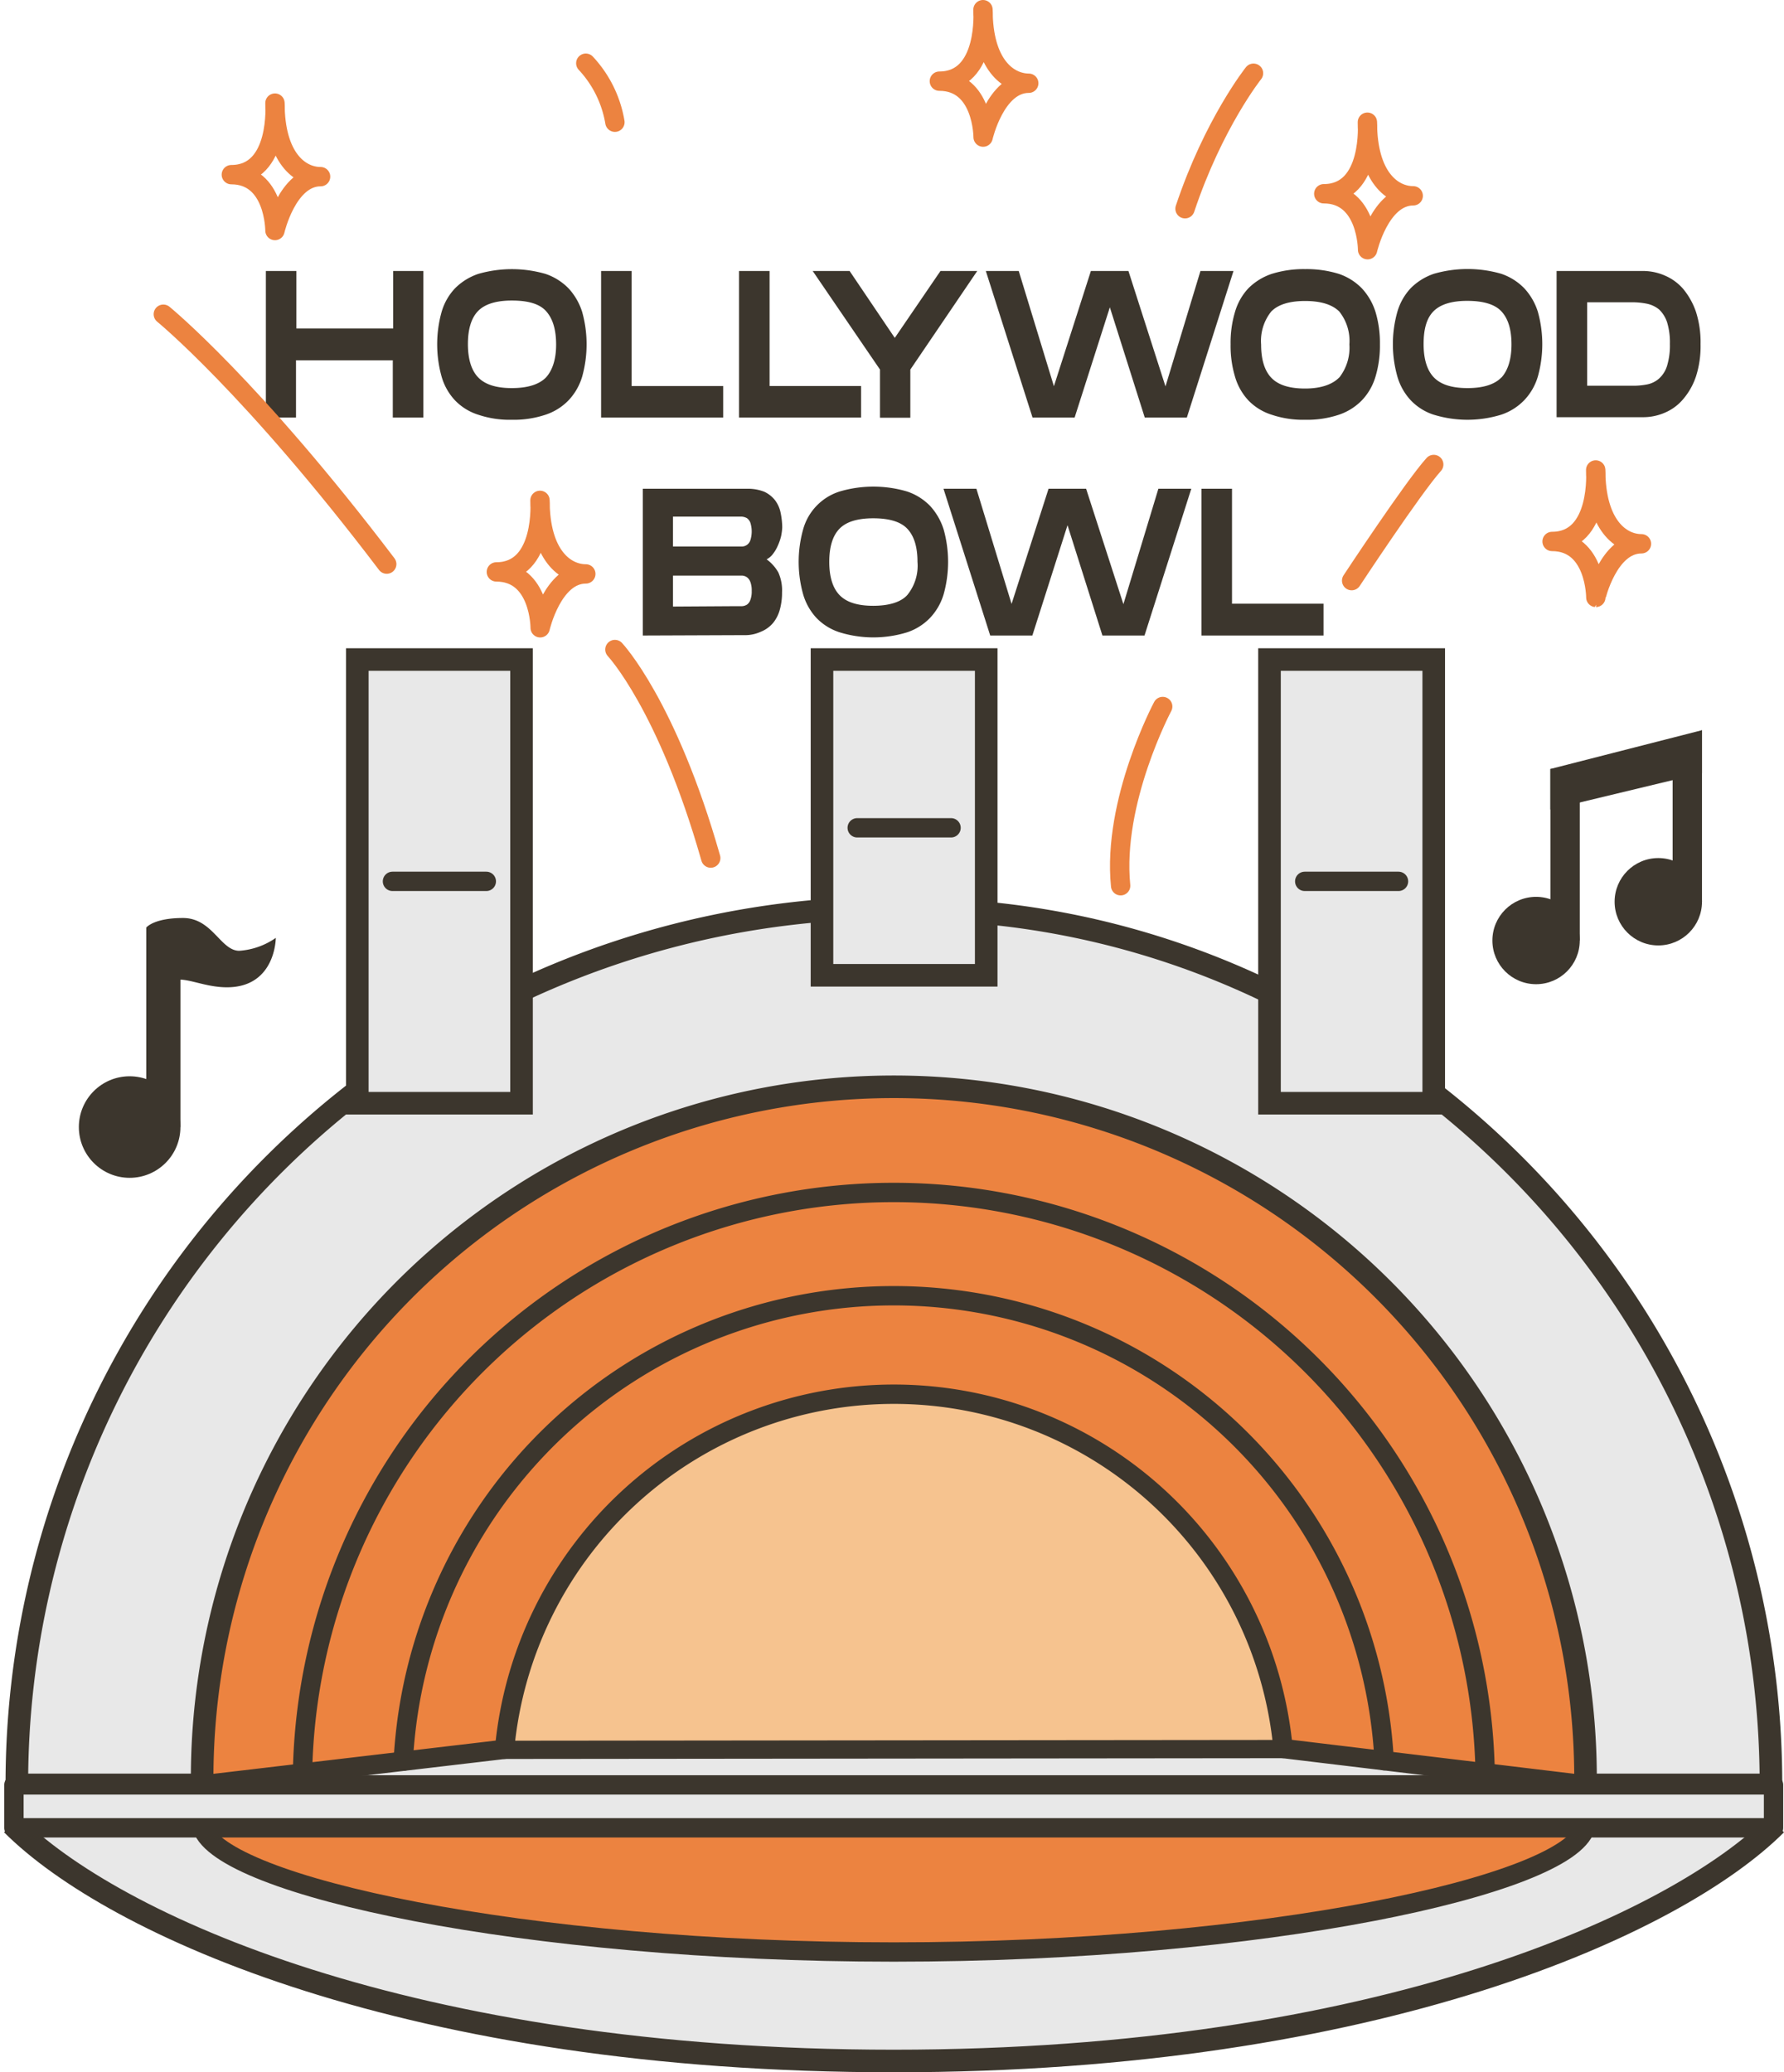 <svg id="Layer_1" data-name="Layer 1" xmlns="http://www.w3.org/2000/svg" viewBox="0 0 276.46 321.18">
  <defs>
    <style>
      .cls-1, .cls-3, .cls-7 {
        fill: #e8e8e8;
      }

      .cls-2 {
        fill: #ec8340;
      }

      .cls-2, .cls-3, .cls-4, .cls-7 {
        stroke: #3c362d;
      }

      .cls-2, .cls-4, .cls-7, .cls-8, .cls-9 {
        stroke-linecap: round;
        stroke-width: 3px;
      }

      .cls-2, .cls-4, .cls-7, .cls-8 {
        stroke-linejoin: round;
      }

      .cls-3, .cls-9 {
        stroke-miterlimit: 10;
      }

      .cls-3 {
        stroke-width: 3.5px;
      }

      .cls-4, .cls-8, .cls-9 {
        fill: none;
      }

      .cls-5 {
        fill: #f6c38f;
      }

      .cls-6 {
        fill: #3c362d;
      }

      .cls-8, .cls-9 {
        stroke: #ec8340;
      }
    </style>
  </defs>
  <g id="ARTWORK">
    <path class="cls-1" d="M773.61,160.56c0-42.63-18.25-80.34-51.71-106.82h0V-14.44H693.78V37.7a130.93,130.93,0,0,0-41.06-11.26v-41H624.26V25.33a137.63,137.63,0,0,0-43.73,11.39V-14.44H552.42V52.9l-1.19.91c-33.63,26.48-51,64.74-51,107.5l-.19,8h.25c9.23,9.23,102.9,34.84,136.61,34.84,79.83,0,122.79-21.68,136.7-35.59Z" transform="translate(-498.39 115.28)"/>
    <path class="cls-2" d="M744.09,161.36a107.19,107.19,0,1,0-214.37-2.07q0,1,0,2.07l46.86-5.52,120.64-.12Z" transform="translate(-498.39 115.28)"/>
    <path class="cls-3" d="M651.23,26.22a128.33,128.33,0,0,1,43,11.88,15.87,15.87,0,0,1,1.48.76" transform="translate(-498.39 115.28)"/>
    <path class="cls-3" d="M579.21,38.22a135.6,135.6,0,0,1,46.56-12.37" transform="translate(-498.39 115.28)"/>
    <path class="cls-3" d="M554.38,53.36l-1.49,1.15A135.67,135.67,0,0,0,501,161.36h28.72a107.19,107.19,0,0,1,214.37-2.07q0,1,0,2.07h28.74A135.68,135.68,0,0,0,721.18,54.71" transform="translate(-498.39 115.28)"/>
    <path class="cls-3" d="M773.61,167.47c-15.33,15.33-61.64,36.68-136.7,36.68s-121.08-21.1-136.65-36.68" transform="translate(-498.39 115.28)"/>
    <path class="cls-4" d="M545.27,159.53a91.65,91.65,0,0,1,183.27,0" transform="translate(-498.39 115.28)"/>
    <path class="cls-4" d="M560.88,157.69a76.11,76.11,0,0,1,152-.25v.17" transform="translate(-498.39 115.28)"/>
    <path class="cls-2" d="M529.74,168h0c2.87,9,49.75,19.26,107.15,19.26S741.36,176.94,744.06,168" transform="translate(-498.39 115.28)"/>
    <path class="cls-5" d="M576.58,154.51c2.78-30.12,28.73-53.73,60.33-53.73s57.47,23.54,60.31,53.61" transform="translate(-498.39 115.28)"/>
    <path class="cls-4" d="M576.58,155.84a60.58,60.58,0,0,1,120.64-.12" transform="translate(-498.39 115.28)"/>
    <rect class="cls-3" x="55.37" y="102.22" width="25.45" height="68.77"/>
    <rect class="cls-3" x="127.38" y="102.22" width="25.45" height="48.94"/>
    <rect class="cls-3" x="196.73" y="102.22" width="25.45" height="68.77"/>
    <line class="cls-4" x1="60.82" y1="136.6" x2="75.36" y2="136.6"/>
    <line class="cls-4" x1="132.84" y1="128.3" x2="147.38" y2="128.3"/>
    <line class="cls-4" x1="202.19" y1="136.6" x2="216.72" y2="136.6"/>
    <line class="cls-4" x1="31.33" y1="277.97" x2="245.7" y2="277.97"/>
    <circle class="cls-6" cx="20.09" cy="174.68" r="7.87"/>
    <rect class="cls-6" x="22.67" y="143.76" width="5.29" height="30.92"/>
    <circle class="cls-6" cx="238.04" cy="145.77" r="6.77"/>
    <rect class="cls-6" x="240.26" y="119.18" width="4.55" height="26.59"/>
    <circle class="cls-6" cx="256.98" cy="139.76" r="6.77"/>
    <polygon class="cls-6" points="263.75 139.76 259.2 139.76 259.2 116.07 263.75 113.17 263.75 139.76"/>
    <polygon class="cls-6" points="263.75 113.17 240.26 119.18 240.26 125.47 263.75 119.82 263.75 113.17"/>
    <path class="cls-6" d="M521.06,28.48S522.19,27,526.75,27s5.82,5.08,8.72,5.08a11.21,11.21,0,0,0,5.66-2s0,7.66-7.58,7.66c-4.75,0-8.39-3-9.54.53Z" transform="translate(-498.39 115.28)"/>
    <rect class="cls-7" x="2.16" y="276.64" width="272.68" height="6.65"/>
    <path class="cls-8" d="M745.67-42.44s.83,11.08-6.76,11.08c6.78,0,6.78,8.67,6.78,8.67S747.6-31,752.76-31C749.57-31,745.67-33.89,745.67-42.44Z" transform="translate(-498.39 115.28)"/>
    <path class="cls-8" d="M582.07-37.73s.84,11.09-6.76,11.09c6.79,0,6.79,8.66,6.79,8.66s1.91-8.35,7.07-8.35C586-26.33,582.07-29.18,582.07-37.73Z" transform="translate(-498.39 115.28)"/>
    <path class="cls-8" d="M541-99.3s.83,11.09-6.76,11.09c6.76,0,6.76,8.66,6.76,8.66s1.91-8.35,7.07-8.35C544.87-87.9,541-90.78,541-99.3Z" transform="translate(-498.39 115.28)"/>
    <path class="cls-8" d="M710.29-96.34s.84,11.09-6.76,11.09c6.79,0,6.79,8.67,6.79,8.67s1.91-8.35,7.07-8.35C714.2-84.93,710.29-87.78,710.29-96.34Z" transform="translate(-498.39 115.28)"/>
    <path class="cls-8" d="M650.72-113.78s.83,11.08-6.76,11.08c6.78,0,6.78,8.67,6.78,8.67s1.91-8.35,7.07-8.35C654.62-102.4,650.72-105.25,650.72-113.78Z" transform="translate(-498.39 115.28)"/>
    <path class="cls-6" d="M564-50.56h-4.74v-8.88h-15v8.88h-4.67V-73.28h4.73v8.91h15v-8.91H564Z" transform="translate(-498.39 115.28)"/>
    <path class="cls-6" d="M572.51-51a8.55,8.55,0,0,1-3.61-2.23,9,9,0,0,1-2.08-3.69,18.66,18.66,0,0,1,0-10,8.9,8.9,0,0,1,2.08-3.67,9.23,9.23,0,0,1,3.61-2.24,18.8,18.8,0,0,1,10.41,0,9,9,0,0,1,3.6,2.27,9.62,9.62,0,0,1,2.09,3.64,18.66,18.66,0,0,1,0,10,9.11,9.11,0,0,1-2.09,3.66,8.78,8.78,0,0,1-3.6,2.26,15.48,15.48,0,0,1-5.23.78A15.19,15.19,0,0,1,572.51-51ZM583-56.78c1-1.1,1.58-2.82,1.57-5.14s-.53-4-1.57-5.15-2.85-1.63-5.29-1.63-4.19.55-5.24,1.63-1.57,2.82-1.57,5.12.53,4.07,1.6,5.17,2.77,1.65,5.21,1.65S581.93-55.69,583-56.78Z" transform="translate(-498.39 115.28)"/>
    <path class="cls-6" d="M610.46-50.56H591.54V-73.28h4.73v17.83h14.19Z" transform="translate(-498.39 115.28)"/>
    <path class="cls-6" d="M631.83-50.56H612.91V-73.28h4.74v17.83h14.18Z" transform="translate(-498.39 115.28)"/>
    <path class="cls-6" d="M630.05-73.28l7,10.37,7.08-10.37h5.7L639.46-58v7.46h-4.7V-58L624.33-73.28Z" transform="translate(-498.39 115.28)"/>
    <path class="cls-6" d="M682.31-50.56h-6.52l-5.41-17.09-5.46,17.09H658.4l-7.24-22.72h5.1l5.45,17.86,5.73-17.86h5.82L679-55.39l5.42-17.89h5.12Z" transform="translate(-498.39 115.28)"/>
    <path class="cls-6" d="M695.46-51a8.58,8.58,0,0,1-3.62-2.23,9.07,9.07,0,0,1-2.07-3.69,16.58,16.58,0,0,1-.68-5,16.58,16.58,0,0,1,.68-5,9,9,0,0,1,2.07-3.67,9.27,9.27,0,0,1,3.62-2.24,16.53,16.53,0,0,1,5.18-.74,16.84,16.84,0,0,1,5.23.74,9,9,0,0,1,3.59,2.27,9.55,9.55,0,0,1,2.09,3.64,16.58,16.58,0,0,1,.68,5,16.58,16.58,0,0,1-.68,5,9,9,0,0,1-2.09,3.66A8.92,8.92,0,0,1,705.87-51a15.48,15.48,0,0,1-5.23.78A15.19,15.19,0,0,1,695.46-51Zm10.47-5.76a7.5,7.5,0,0,0,1.57-5.14A7.3,7.3,0,0,0,705.93-67c-1.09-1.08-2.85-1.63-5.29-1.63s-4.19.55-5.25,1.63a7.3,7.3,0,0,0-1.57,5.12c0,2.35.54,4.07,1.6,5.17s2.78,1.65,5.22,1.65S704.87-55.69,705.93-56.78Z" transform="translate(-498.39 115.28)"/>
    <path class="cls-6" d="M720.58-51A8.54,8.54,0,0,1,717-53.25a9.07,9.07,0,0,1-2.07-3.69,18.46,18.46,0,0,1,0-10A9,9,0,0,1,717-70.61a9.23,9.23,0,0,1,3.61-2.24,18.8,18.8,0,0,1,10.41,0,9,9,0,0,1,3.6,2.27,9.55,9.55,0,0,1,2.09,3.64,18.66,18.66,0,0,1,0,10,9,9,0,0,1-2.09,3.66A8.78,8.78,0,0,1,731-51a17.76,17.76,0,0,1-10.41,0Zm10.48-5.76c1-1.1,1.56-2.82,1.56-5.14s-.52-4-1.56-5.12-2.86-1.63-5.3-1.63-4.18.55-5.24,1.63S719-64.25,719-61.95s.53,4.07,1.6,5.17,2.77,1.65,5.21,1.65S730-55.69,731.06-56.78Z" transform="translate(-498.39 115.28)"/>
    <path class="cls-6" d="M756.34-72.59a7.77,7.77,0,0,1,2.87,2.07,11.28,11.28,0,0,1,2,3.58,15.44,15.44,0,0,1,.71,5,15.36,15.36,0,0,1-.71,5,10.53,10.53,0,0,1-2,3.54,7.55,7.55,0,0,1-2.87,2.1,8.43,8.43,0,0,1-3.4.68H739.61V-73.28h13.33A8.44,8.44,0,0,1,756.34-72.59Zm-2.75,16.9a3.94,3.94,0,0,0,1.91-.93,4.38,4.38,0,0,0,1.24-2,10.86,10.86,0,0,0,.43-3.35,10.8,10.8,0,0,0-.43-3.34,4.86,4.86,0,0,0-1.24-2,4.43,4.43,0,0,0-1.91-.9,11.63,11.63,0,0,0-2.43-.22h-6.81v12.93h6.81A11,11,0,0,0,753.59-55.69Z" transform="translate(-498.39 115.28)"/>
    <path class="cls-6" d="M619-26.57a6.75,6.75,0,0,1,.58,3.1,9.73,9.73,0,0,1-.33,2.63,5.6,5.6,0,0,1-1.06,2.11,4.83,4.83,0,0,1-1.89,1.36,5.91,5.91,0,0,1-2.69.53L598-16.78V-39.53h16.19a7,7,0,0,1,2.63.46,4.63,4.63,0,0,1,1.65,1.29,4.75,4.75,0,0,1,.87,1.88,11.78,11.78,0,0,1,.27,2.36,8.49,8.49,0,0,1-.17,1.33,7.94,7.94,0,0,1-.51,1.49,5.77,5.77,0,0,1-.74,1.27,2.8,2.8,0,0,1-1,.86A6.45,6.45,0,0,1,619-26.57Zm-16.32-4h10.71a1.52,1.52,0,0,0,.77-.27,1.45,1.45,0,0,0,.51-.71,4.51,4.51,0,0,0,0-2.72,1.58,1.58,0,0,0-.51-.69,2,2,0,0,0-.82-.25H602.68Zm9.76,9.24h.95a1.63,1.63,0,0,0,.77-.25,1.49,1.49,0,0,0,.51-.72,3.64,3.64,0,0,0,.21-1.39,3.73,3.73,0,0,0-.21-1.4,1.64,1.64,0,0,0-.51-.71,1.52,1.52,0,0,0-.77-.27H602.68v4.8Z" transform="translate(-498.39 115.28)"/>
    <path class="cls-6" d="M628.53-17.27a8.65,8.65,0,0,1-3.61-2.23,9.12,9.12,0,0,1-2.08-3.7,18.66,18.66,0,0,1,0-10,8.54,8.54,0,0,1,5.69-5.91,18.44,18.44,0,0,1,10.41,0,8.88,8.88,0,0,1,3.6,2.26,9.66,9.66,0,0,1,2.09,3.65,18.66,18.66,0,0,1,0,10,9.11,9.11,0,0,1-2.09,3.66,8.8,8.8,0,0,1-3.6,2.27A17.76,17.76,0,0,1,628.53-17.27ZM639-23.07a7.2,7.2,0,0,0,1.57-5.13c0-2.31-.52-4-1.57-5.12s-2.85-1.63-5.29-1.63-4.19.54-5.24,1.63-1.57,2.81-1.57,5.12.53,4.06,1.6,5.16,2.77,1.65,5.21,1.65S638-21.95,639-23.07Z" transform="translate(-498.39 115.28)"/>
    <path class="cls-6" d="M675.75-16.78h-6.52l-5.41-17.1-5.45,17.1h-6.53L644.6-39.53h5.1l5.45,17.85,5.73-17.85h5.82l5.78,17.89,5.42-17.89H683Z" transform="translate(-498.39 115.28)"/>
    <path class="cls-6" d="M703.49-16.78H684.57V-39.53h4.74v17.82h14.18Z" transform="translate(-498.39 115.28)"/>
    <path class="cls-9" d="M678.57-5.78S670.74,8.92,672.05,22" transform="translate(-498.39 115.28)"/>
    <path class="cls-9" d="M707.85-25.29s9.49-14.41,12.72-18" transform="translate(-498.39 115.28)"/>
    <path class="cls-8" d="M593.68-14.61s8.1,8.58,14.85,32.32" transform="translate(-498.39 115.28)"/>
    <path class="cls-8" d="M523.7-66.58s13.73,11.19,34.62,38.73" transform="translate(-498.39 115.28)"/>
    <path class="cls-8" d="M692.64-103.93s-6.2,7.78-10.61,21" transform="translate(-498.39 115.28)"/>
    <path class="cls-8" d="M589.17-105.48a17.66,17.66,0,0,1,4.51,9.14" transform="translate(-498.39 115.28)"/>
  </g>
</svg>
